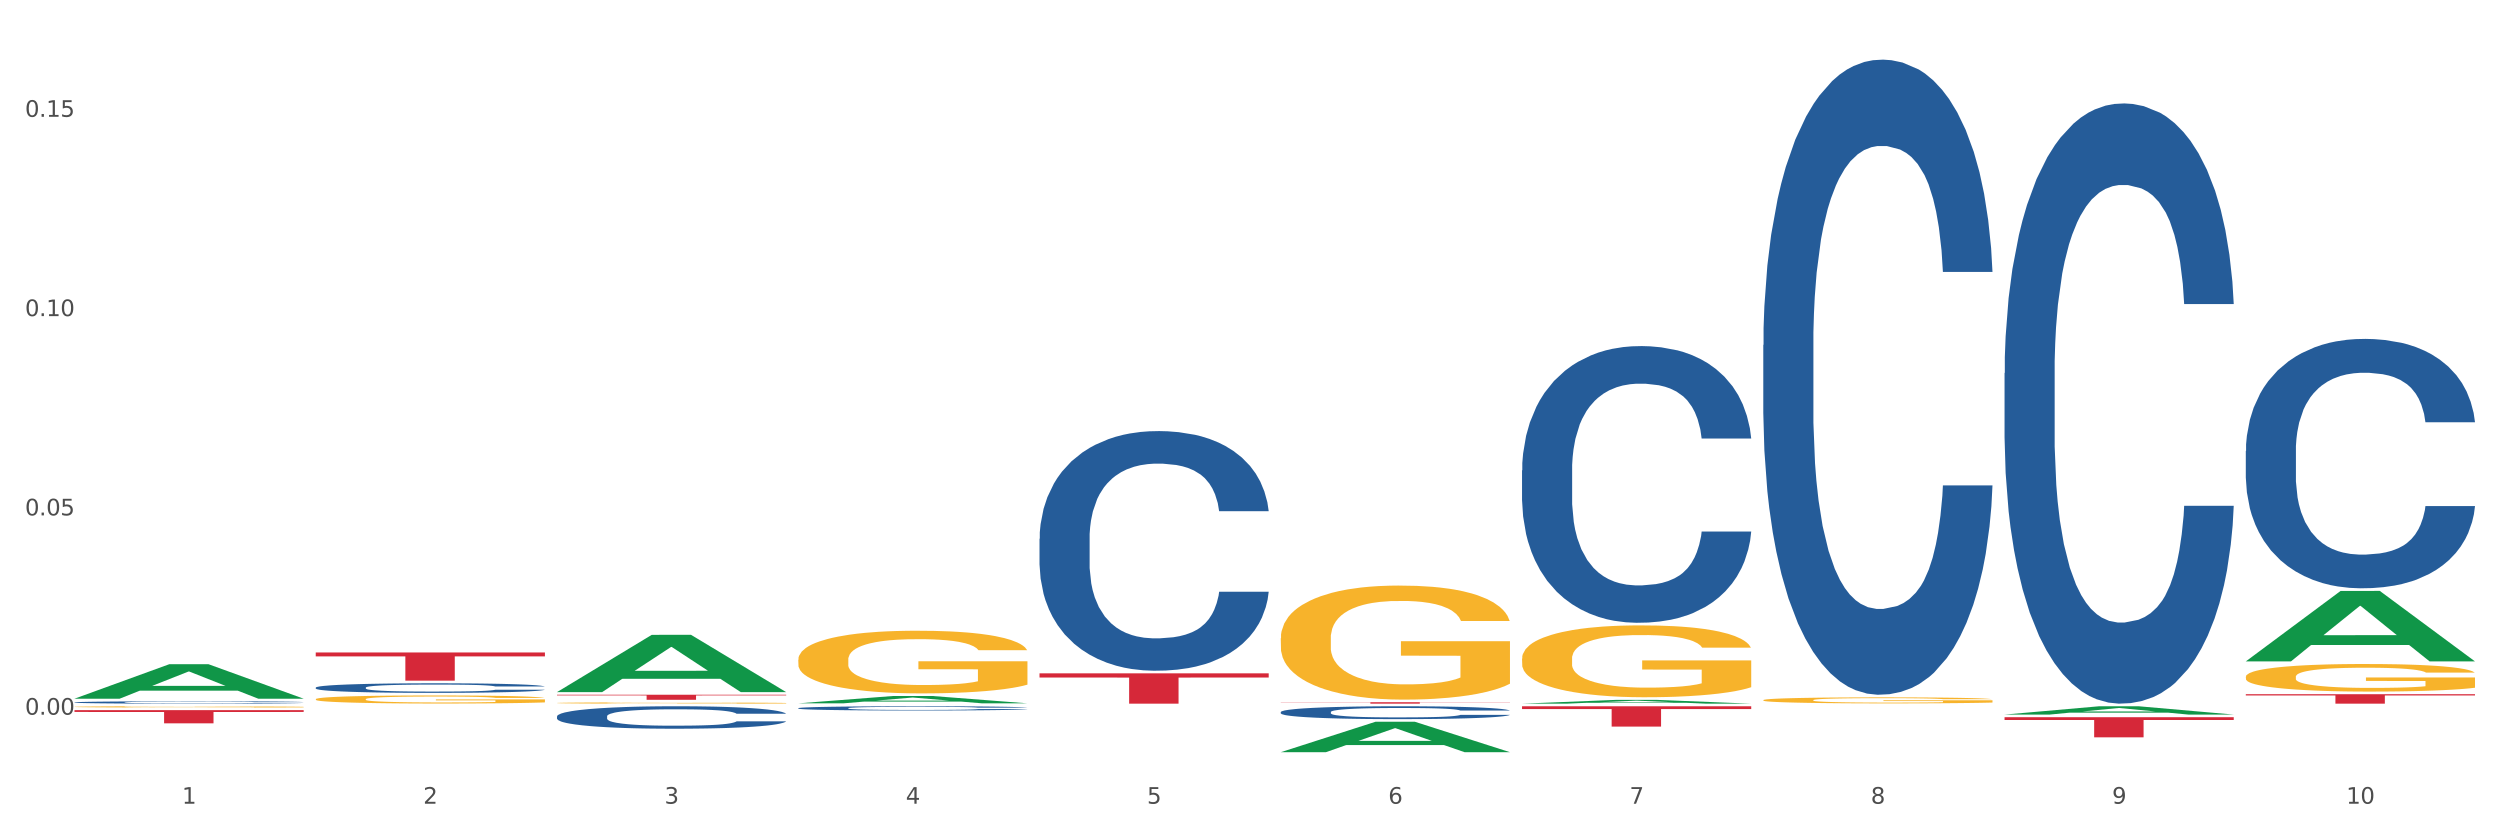 <?xml version="1.0" encoding="utf-8" standalone="no"?>
<!DOCTYPE svg PUBLIC "-//W3C//DTD SVG 1.1//EN"
  "http://www.w3.org/Graphics/SVG/1.1/DTD/svg11.dtd">
<svg xmlns:xlink="http://www.w3.org/1999/xlink" width="1080pt" height="360pt" viewBox="0 0 1080 360" xmlns="http://www.w3.org/2000/svg" version="1.1">
 <rect x="0" y="0" width="1080" height="360" fill="#333333" stroke="none"/>
 <defs>
  <style type="text/css">*{stroke-linejoin: round; stroke-linecap: butt}</style>
 </defs>
 <g id="figure_1">
  <g id="patch_1">
   <path d="M 0 360 
L 1080 360 
L 1080 0 
L 0 0 
z
" style="fill: #ffffff; stroke: #ffffff; stroke-linejoin: miter"/>
  </g>
  <g id="axes_1">
   <g id="matplotlib.axis_1">
    <g id="xtick_1">
     <g id="text_1">
      <!-- 1 -->
      <g style="fill: #4d4d4d" transform="translate(78.627 347.204) scale(0.096 -0.096)">
       <defs>
        <path id="DejaVuSans-31" d="M 794 531 
L 1825 531 
L 1825 4091 
L 703 3866 
L 703 4441 
L 1819 4666 
L 2450 4666 
L 2450 531 
L 3481 531 
L 3481 0 
L 794 0 
L 794 531 
z
" transform="scale(0.016)"/>
       </defs>
       <use xlink:href="#DejaVuSans-31"/>
      </g>
     </g>
    </g>
    <g id="xtick_2">
     <g id="text_2">
      <!-- 2 -->
      <g style="fill: #4d4d4d" transform="translate(182.851 347.204) scale(0.096 -0.096)">
       <defs>
        <path id="DejaVuSans-32" d="M 1228 531 
L 3431 531 
L 3431 0 
L 469 0 
L 469 531 
Q 828 903 1448 1529 
Q 2069 2156 2228 2338 
Q 2531 2678 2651 2914 
Q 2772 3150 2772 3378 
Q 2772 3750 2511 3984 
Q 2250 4219 1831 4219 
Q 1534 4219 1204 4116 
Q 875 4013 500 3803 
L 500 4441 
Q 881 4594 1212 4672 
Q 1544 4750 1819 4750 
Q 2544 4750 2975 4387 
Q 3406 4025 3406 3419 
Q 3406 3131 3298 2873 
Q 3191 2616 2906 2266 
Q 2828 2175 2409 1742 
Q 1991 1309 1228 531 
z
" transform="scale(0.016)"/>
       </defs>
       <use xlink:href="#DejaVuSans-32"/>
      </g>
     </g>
    </g>
    <g id="xtick_3">
     <g id="text_3">
      <!-- 3 -->
      <g style="fill: #4d4d4d" transform="translate(287.074 347.204) scale(0.096 -0.096)">
       <defs>
        <path id="DejaVuSans-33" d="M 2597 2516 
Q 3050 2419 3304 2112 
Q 3559 1806 3559 1356 
Q 3559 666 3084 287 
Q 2609 -91 1734 -91 
Q 1441 -91 1130 -33 
Q 819 25 488 141 
L 488 750 
Q 750 597 1062 519 
Q 1375 441 1716 441 
Q 2309 441 2620 675 
Q 2931 909 2931 1356 
Q 2931 1769 2642 2001 
Q 2353 2234 1838 2234 
L 1294 2234 
L 1294 2753 
L 1863 2753 
Q 2328 2753 2575 2939 
Q 2822 3125 2822 3475 
Q 2822 3834 2567 4026 
Q 2313 4219 1838 4219 
Q 1578 4219 1281 4162 
Q 984 4106 628 3988 
L 628 4550 
Q 988 4650 1302 4700 
Q 1616 4750 1894 4750 
Q 2613 4750 3031 4423 
Q 3450 4097 3450 3541 
Q 3450 3153 3228 2886 
Q 3006 2619 2597 2516 
z
" transform="scale(0.016)"/>
       </defs>
       <use xlink:href="#DejaVuSans-33"/>
      </g>
     </g>
    </g>
    <g id="xtick_4">
     <g id="text_4">
      <!-- 4 -->
      <g style="fill: #4d4d4d" transform="translate(391.298 347.204) scale(0.096 -0.096)">
       <defs>
        <path id="DejaVuSans-34" d="M 2419 4116 
L 825 1625 
L 2419 1625 
L 2419 4116 
z
M 2253 4666 
L 3047 4666 
L 3047 1625 
L 3713 1625 
L 3713 1100 
L 3047 1100 
L 3047 0 
L 2419 0 
L 2419 1100 
L 313 1100 
L 313 1709 
L 2253 4666 
z
" transform="scale(0.016)"/>
       </defs>
       <use xlink:href="#DejaVuSans-34"/>
      </g>
     </g>
    </g>
    <g id="xtick_5">
     <g id="text_5">
      <!-- 5 -->
      <g style="fill: #4d4d4d" transform="translate(495.522 347.204) scale(0.096 -0.096)">
       <defs>
        <path id="DejaVuSans-35" d="M 691 4666 
L 3169 4666 
L 3169 4134 
L 1269 4134 
L 1269 2991 
Q 1406 3038 1543 3061 
Q 1681 3084 1819 3084 
Q 2600 3084 3056 2656 
Q 3513 2228 3513 1497 
Q 3513 744 3044 326 
Q 2575 -91 1722 -91 
Q 1428 -91 1123 -41 
Q 819 9 494 109 
L 494 744 
Q 775 591 1075 516 
Q 1375 441 1709 441 
Q 2250 441 2565 725 
Q 2881 1009 2881 1497 
Q 2881 1984 2565 2268 
Q 2250 2553 1709 2553 
Q 1456 2553 1204 2497 
Q 953 2441 691 2322 
L 691 4666 
z
" transform="scale(0.016)"/>
       </defs>
       <use xlink:href="#DejaVuSans-35"/>
      </g>
     </g>
    </g>
    <g id="xtick_6">
     <g id="text_6">
      <!-- 6 -->
      <g style="fill: #4d4d4d" transform="translate(599.745 347.204) scale(0.096 -0.096)">
       <defs>
        <path id="DejaVuSans-36" d="M 2113 2584 
Q 1688 2584 1439 2293 
Q 1191 2003 1191 1497 
Q 1191 994 1439 701 
Q 1688 409 2113 409 
Q 2538 409 2786 701 
Q 3034 994 3034 1497 
Q 3034 2003 2786 2293 
Q 2538 2584 2113 2584 
z
M 3366 4563 
L 3366 3988 
Q 3128 4100 2886 4159 
Q 2644 4219 2406 4219 
Q 1781 4219 1451 3797 
Q 1122 3375 1075 2522 
Q 1259 2794 1537 2939 
Q 1816 3084 2150 3084 
Q 2853 3084 3261 2657 
Q 3669 2231 3669 1497 
Q 3669 778 3244 343 
Q 2819 -91 2113 -91 
Q 1303 -91 875 529 
Q 447 1150 447 2328 
Q 447 3434 972 4092 
Q 1497 4750 2381 4750 
Q 2619 4750 2861 4703 
Q 3103 4656 3366 4563 
z
" transform="scale(0.016)"/>
       </defs>
       <use xlink:href="#DejaVuSans-36"/>
      </g>
     </g>
    </g>
    <g id="xtick_7">
     <g id="text_7">
      <!-- 7 -->
      <g style="fill: #4d4d4d" transform="translate(703.969 347.204) scale(0.096 -0.096)">
       <defs>
        <path id="DejaVuSans-37" d="M 525 4666 
L 3525 4666 
L 3525 4397 
L 1831 0 
L 1172 0 
L 2766 4134 
L 525 4134 
L 525 4666 
z
" transform="scale(0.016)"/>
       </defs>
       <use xlink:href="#DejaVuSans-37"/>
      </g>
     </g>
    </g>
    <g id="xtick_8">
     <g id="text_8">
      <!-- 8 -->
      <g style="fill: #4d4d4d" transform="translate(808.193 347.204) scale(0.096 -0.096)">
       <defs>
        <path id="DejaVuSans-38" d="M 2034 2216 
Q 1584 2216 1326 1975 
Q 1069 1734 1069 1313 
Q 1069 891 1326 650 
Q 1584 409 2034 409 
Q 2484 409 2743 651 
Q 3003 894 3003 1313 
Q 3003 1734 2745 1975 
Q 2488 2216 2034 2216 
z
M 1403 2484 
Q 997 2584 770 2862 
Q 544 3141 544 3541 
Q 544 4100 942 4425 
Q 1341 4750 2034 4750 
Q 2731 4750 3128 4425 
Q 3525 4100 3525 3541 
Q 3525 3141 3298 2862 
Q 3072 2584 2669 2484 
Q 3125 2378 3379 2068 
Q 3634 1759 3634 1313 
Q 3634 634 3220 271 
Q 2806 -91 2034 -91 
Q 1263 -91 848 271 
Q 434 634 434 1313 
Q 434 1759 690 2068 
Q 947 2378 1403 2484 
z
M 1172 3481 
Q 1172 3119 1398 2916 
Q 1625 2713 2034 2713 
Q 2441 2713 2670 2916 
Q 2900 3119 2900 3481 
Q 2900 3844 2670 4047 
Q 2441 4250 2034 4250 
Q 1625 4250 1398 4047 
Q 1172 3844 1172 3481 
z
" transform="scale(0.016)"/>
       </defs>
       <use xlink:href="#DejaVuSans-38"/>
      </g>
     </g>
    </g>
    <g id="xtick_9">
     <g id="text_9">
      <!-- 9 -->
      <g style="fill: #4d4d4d" transform="translate(912.416 347.204) scale(0.096 -0.096)">
       <defs>
        <path id="DejaVuSans-39" d="M 703 97 
L 703 672 
Q 941 559 1184 500 
Q 1428 441 1663 441 
Q 2288 441 2617 861 
Q 2947 1281 2994 2138 
Q 2813 1869 2534 1725 
Q 2256 1581 1919 1581 
Q 1219 1581 811 2004 
Q 403 2428 403 3163 
Q 403 3881 828 4315 
Q 1253 4750 1959 4750 
Q 2769 4750 3195 4129 
Q 3622 3509 3622 2328 
Q 3622 1225 3098 567 
Q 2575 -91 1691 -91 
Q 1453 -91 1209 -44 
Q 966 3 703 97 
z
M 1959 2075 
Q 2384 2075 2632 2365 
Q 2881 2656 2881 3163 
Q 2881 3666 2632 3958 
Q 2384 4250 1959 4250 
Q 1534 4250 1286 3958 
Q 1038 3666 1038 3163 
Q 1038 2656 1286 2365 
Q 1534 2075 1959 2075 
z
" transform="scale(0.016)"/>
       </defs>
       <use xlink:href="#DejaVuSans-39"/>
      </g>
     </g>
    </g>
    <g id="xtick_10">
     <g id="text_10">
      <!-- 10 -->
      <g style="fill: #4d4d4d" transform="translate(1013.586 347.204) scale(0.096 -0.096)">
       <defs>
        <path id="DejaVuSans-30" d="M 2034 4250 
Q 1547 4250 1301 3770 
Q 1056 3291 1056 2328 
Q 1056 1369 1301 889 
Q 1547 409 2034 409 
Q 2525 409 2770 889 
Q 3016 1369 3016 2328 
Q 3016 3291 2770 3770 
Q 2525 4250 2034 4250 
z
M 2034 4750 
Q 2819 4750 3233 4129 
Q 3647 3509 3647 2328 
Q 3647 1150 3233 529 
Q 2819 -91 2034 -91 
Q 1250 -91 836 529 
Q 422 1150 422 2328 
Q 422 3509 836 4129 
Q 1250 4750 2034 4750 
z
" transform="scale(0.016)"/>
       </defs>
       <use xlink:href="#DejaVuSans-31"/>
       <use xlink:href="#DejaVuSans-30" transform="translate(63.623 0)"/>
      </g>
     </g>
    </g>
    <g id="xtick_11"/>
    <g id="xtick_12"/>
    <g id="xtick_13"/>
    <g id="xtick_14"/>
    <g id="xtick_15"/>
    <g id="xtick_16"/>
    <g id="xtick_17"/>
    <g id="xtick_18"/>
    <g id="xtick_19"/>
   </g>
   <g id="matplotlib.axis_2">
    <g id="ytick_1">
     <g id="text_11">
      <!-- 0.00 -->
      <g style="fill: #4d4d4d" transform="translate(10.8 308.746) scale(0.096 -0.096)">
       <defs>
        <path id="DejaVuSans-2e" d="M 684 794 
L 1344 794 
L 1344 0 
L 684 0 
L 684 794 
z
" transform="scale(0.016)"/>
       </defs>
       <use xlink:href="#DejaVuSans-30"/>
       <use xlink:href="#DejaVuSans-2e" transform="translate(63.623 0)"/>
       <use xlink:href="#DejaVuSans-30" transform="translate(95.41 0)"/>
       <use xlink:href="#DejaVuSans-30" transform="translate(159.033 0)"/>
      </g>
     </g>
    </g>
    <g id="ytick_2">
     <g id="text_12">
      <!-- 0.05 -->
      <g style="fill: #4d4d4d" transform="translate(10.8 222.652) scale(0.096 -0.096)">
       <use xlink:href="#DejaVuSans-30"/>
       <use xlink:href="#DejaVuSans-2e" transform="translate(63.623 0)"/>
       <use xlink:href="#DejaVuSans-30" transform="translate(95.41 0)"/>
       <use xlink:href="#DejaVuSans-35" transform="translate(159.033 0)"/>
      </g>
     </g>
    </g>
    <g id="ytick_3">
     <g id="text_13">
      <!-- 0.10 -->
      <g style="fill: #4d4d4d" transform="translate(10.8 136.559) scale(0.096 -0.096)">
       <use xlink:href="#DejaVuSans-30"/>
       <use xlink:href="#DejaVuSans-2e" transform="translate(63.623 0)"/>
       <use xlink:href="#DejaVuSans-31" transform="translate(95.41 0)"/>
       <use xlink:href="#DejaVuSans-30" transform="translate(159.033 0)"/>
      </g>
     </g>
    </g>
    <g id="ytick_4">
     <g id="text_14">
      <!-- 0.15 -->
      <g style="fill: #4d4d4d" transform="translate(10.8 50.465) scale(0.096 -0.096)">
       <use xlink:href="#DejaVuSans-30"/>
       <use xlink:href="#DejaVuSans-2e" transform="translate(63.623 0)"/>
       <use xlink:href="#DejaVuSans-31" transform="translate(95.41 0)"/>
       <use xlink:href="#DejaVuSans-35" transform="translate(159.033 0)"/>
      </g>
     </g>
    </g>
    <g id="ytick_5"/>
    <g id="ytick_6"/>
    <g id="ytick_7"/>
   </g>
   <g id="PolyCollection_1">
    <path d="M 32.175 301.815 
L 32.277 301.801 
L 73.107 286.947 
L 90.051 286.933 
L 131.187 301.843 
L 111.589 301.843 
L 102.709 298.371 
L 60.552 298.371 
L 60.246 298.427 
L 51.671 301.843 
L 32.175 301.843 
L 32.175 301.815 
L 65.86 296.299 
L 97.401 296.285 
L 81.783 290.111 
L 81.579 290.083 
L 81.375 290.125 
L 65.758 296.285 
L 65.86 296.299 
L 32.175 301.815 
z
" clip-path="url(#pf9bd0b3ba0)" style="fill: #109648"/>
    <path d="M 865.964 309.817 
L 964.976 309.817 
L 964.976 311.026 
L 926.028 311.034 
L 926.028 318.515 
L 904.677 318.515 
L 904.677 311.034 
L 865.964 311.026 
L 865.964 309.825 
L 865.964 309.817 
z
" clip-path="url(#pf9bd0b3ba0)" style="fill: #d62839"/>
    <path d="M 32.175 306.774 
L 131.187 306.774 
L 131.187 307.568 
L 92.239 307.574 
L 92.239 312.49 
L 70.888 312.49 
L 70.888 307.574 
L 32.175 307.568 
L 32.175 306.779 
L 32.175 306.774 
z
" clip-path="url(#pf9bd0b3ba0)" style="fill: #d62839"/>
    <path d="M 657.517 305.099 
L 756.529 305.099 
L 756.529 306.322 
L 717.581 306.33 
L 717.581 313.899 
L 696.23 313.899 
L 696.23 306.33 
L 657.517 306.322 
L 657.517 305.107 
L 657.517 305.099 
z
" clip-path="url(#pf9bd0b3ba0)" style="fill: #d62839"/>
    <path d="M 553.293 303.357 
L 652.306 303.357 
L 652.306 303.444 
L 613.358 303.445 
L 613.358 303.981 
L 592.006 303.981 
L 592.006 303.445 
L 553.293 303.444 
L 553.293 303.358 
L 553.293 303.357 
z
" clip-path="url(#pf9bd0b3ba0)" style="fill: #d62839"/>
    <path d="M 449.069 290.878 
L 548.082 290.878 
L 548.082 292.699 
L 509.134 292.711 
L 509.134 303.981 
L 487.783 303.981 
L 487.783 292.711 
L 449.069 292.699 
L 449.069 290.891 
L 449.069 290.878 
z
" clip-path="url(#pf9bd0b3ba0)" style="fill: #d62839"/>
    <path d="M 240.622 300.12 
L 339.635 300.12 
L 339.635 300.425 
L 300.687 300.427 
L 300.687 302.314 
L 279.336 302.314 
L 279.336 300.427 
L 240.622 300.425 
L 240.622 300.122 
L 240.622 300.12 
z
" clip-path="url(#pf9bd0b3ba0)" style="fill: #d62839"/>
    <path d="M 32.175 305.356 
L 32.292 305.356 
L 32.292 305.338 
L 32.526 305.322 
L 33.695 305.284 
L 35.448 305.252 
L 36.734 305.235 
L 38.02 305.221 
L 39.54 305.208 
L 41.41 305.193 
L 44.8 305.172 
L 46.904 305.162 
L 49.476 305.151 
L 54.152 305.134 
L 57.542 305.125 
L 61.049 305.117 
L 66.777 305.108 
L 70.517 305.104 
L 74.492 305.101 
L 79.285 305.099 
L 82.909 305.099 
L 90.858 305.1 
L 97.638 305.105 
L 100.911 305.108 
L 105.119 305.114 
L 107.34 305.118 
L 110.964 305.127 
L 114.705 305.137 
L 117.277 305.146 
L 121.134 305.164 
L 124.057 305.181 
L 126.745 305.203 
L 128.148 305.217 
L 129.2 305.231 
L 130.135 305.247 
L 131.071 305.272 
L 110.029 305.272 
L 109.211 305.254 
L 107.925 305.237 
L 106.054 305.221 
L 104.418 305.211 
L 101.612 305.198 
L 99.041 305.19 
L 96.352 305.184 
L 93.079 305.179 
L 90.507 305.176 
L 86.883 305.174 
L 79.752 305.175 
L 74.96 305.179 
L 71.686 305.184 
L 69.582 305.188 
L 67.712 305.193 
L 65.608 305.2 
L 63.153 305.211 
L 61.399 305.221 
L 59.646 305.233 
L 58.243 305.245 
L 56.957 305.26 
L 55.905 305.275 
L 55.087 305.291 
L 54.386 305.31 
L 53.801 305.342 
L 53.801 305.412 
L 54.035 305.428 
L 54.619 305.449 
L 55.321 305.464 
L 56.49 305.483 
L 57.542 305.496 
L 59.529 305.514 
L 61.75 305.53 
L 63.504 305.539 
L 65.257 305.547 
L 68.296 305.559 
L 71.686 305.568 
L 74.609 305.573 
L 78.583 305.579 
L 81.272 305.581 
L 83.61 305.582 
L 89.338 305.582 
L 93.429 305.58 
L 97.988 305.577 
L 101.495 305.572 
L 104.418 305.566 
L 107.691 305.557 
L 109.795 305.548 
L 109.795 305.442 
L 84.078 305.441 
L 84.078 305.371 
L 131.187 305.371 
L 131.187 305.579 
L 129.2 305.589 
L 126.979 305.599 
L 124.641 305.608 
L 121.134 305.618 
L 116.926 305.628 
L 113.185 305.636 
L 109.211 305.642 
L 104.535 305.647 
L 98.456 305.652 
L 94.715 305.654 
L 90.039 305.656 
L 84.545 305.656 
L 79.752 305.655 
L 75.076 305.653 
L 70.167 305.648 
L 65.374 305.642 
L 61.75 305.635 
L 58.126 305.627 
L 54.269 305.616 
L 51.229 305.606 
L 48.891 305.597 
L 46.32 305.585 
L 43.514 305.57 
L 41.41 305.556 
L 39.54 305.542 
L 37.552 305.524 
L 36.15 305.508 
L 34.747 305.488 
L 33.928 305.473 
L 32.993 305.45 
L 32.292 305.418 
L 32.175 305.356 
z
" clip-path="url(#pf9bd0b3ba0)" style="fill: #f7b32b"/>
    <path d="M 970.188 299.883 
L 1069.2 299.883 
L 1069.2 300.452 
L 1030.252 300.456 
L 1030.252 303.981 
L 1008.901 303.981 
L 1008.901 300.456 
L 970.188 300.452 
L 970.188 299.886 
L 970.188 299.883 
z
" clip-path="url(#pf9bd0b3ba0)" style="fill: #d62839"/>
    <path d="M 136.399 281.863 
L 235.411 281.863 
L 235.411 283.558 
L 196.463 283.57 
L 196.463 294.059 
L 175.112 294.059 
L 175.112 283.57 
L 136.399 283.558 
L 136.399 281.875 
L 136.399 281.863 
z
" clip-path="url(#pf9bd0b3ba0)" style="fill: #d62839"/>
    <path d="M 136.399 297.039 
L 136.516 297.035 
L 136.516 296.929 
L 136.867 296.785 
L 138.154 296.52 
L 139.793 296.32 
L 142.602 296.085 
L 144.123 295.987 
L 146.113 295.877 
L 150.209 295.699 
L 154.89 295.548 
L 158.167 295.464 
L 160.625 295.411 
L 166.126 295.317 
L 169.286 295.275 
L 172.563 295.241 
L 175.372 295.218 
L 180.053 295.192 
L 183.798 295.18 
L 188.129 295.177 
L 191.757 295.18 
L 196.555 295.196 
L 203.577 295.241 
L 206.269 295.267 
L 209.897 295.313 
L 213.642 295.373 
L 216.685 295.434 
L 220.196 295.521 
L 223.824 295.635 
L 227.336 295.778 
L 229.793 295.911 
L 231.783 296.051 
L 233.538 296.221 
L 234.826 296.407 
L 235.411 296.562 
L 213.993 296.562 
L 213.408 296.422 
L 212.238 296.27 
L 211.068 296.168 
L 209.78 296.085 
L 207.791 295.99 
L 206.035 295.93 
L 203.109 295.858 
L 200.417 295.812 
L 198.194 295.786 
L 195.502 295.763 
L 189.767 295.741 
L 185.671 295.741 
L 183.096 295.748 
L 179.936 295.767 
L 177.244 295.794 
L 174.084 295.839 
L 171.626 295.888 
L 169.169 295.953 
L 167.764 295.998 
L 165.658 296.081 
L 164.253 296.149 
L 162.381 296.267 
L 161.327 296.35 
L 159.455 296.566 
L 158.635 296.725 
L 158.284 296.834 
L 158.05 296.956 
L 158.05 297.546 
L 158.752 297.811 
L 159.338 297.925 
L 160.274 298.053 
L 162.029 298.22 
L 164.604 298.383 
L 167.296 298.5 
L 169.52 298.572 
L 171.626 298.625 
L 173.733 298.666 
L 176.308 298.704 
L 178.415 298.727 
L 181.575 298.75 
L 185.32 298.761 
L 188.246 298.761 
L 194.214 298.742 
L 196.906 298.723 
L 199.481 298.697 
L 202.29 298.655 
L 204.514 298.61 
L 205.801 298.576 
L 207.908 298.504 
L 209.546 298.428 
L 210.951 298.341 
L 211.887 298.265 
L 212.94 298.152 
L 213.759 298.023 
L 213.993 297.955 
L 235.411 297.955 
L 234.943 298.091 
L 234.124 298.224 
L 232.485 298.401 
L 231.198 298.504 
L 229.208 298.629 
L 227.102 298.735 
L 224.176 298.852 
L 221.484 298.939 
L 218.675 299.015 
L 215.632 299.083 
L 210.131 299.177 
L 208.142 299.204 
L 203.928 299.249 
L 200.651 299.276 
L 195.853 299.302 
L 190.937 299.317 
L 185.788 299.321 
L 181.223 299.314 
L 176.191 299.291 
L 173.031 299.268 
L 169.52 299.234 
L 165.424 299.181 
L 161.561 299.117 
L 157.933 299.041 
L 154.539 298.954 
L 151.379 298.856 
L 147.283 298.693 
L 144.24 298.534 
L 142.016 298.386 
L 140.495 298.261 
L 138.973 298.102 
L 138.154 297.993 
L 136.867 297.728 
L 136.399 297.482 
L 136.399 297.039 
z
" clip-path="url(#pf9bd0b3ba0)" style="fill: #255c99"/>
    <path d="M 240.622 309.462 
L 240.739 309.453 
L 240.739 309.205 
L 241.09 308.868 
L 242.378 308.247 
L 244.016 307.777 
L 246.825 307.227 
L 248.347 306.996 
L 250.336 306.739 
L 254.432 306.322 
L 259.114 305.968 
L 262.391 305.773 
L 264.849 305.648 
L 270.349 305.427 
L 273.509 305.329 
L 276.786 305.249 
L 279.595 305.196 
L 284.277 305.134 
L 288.022 305.107 
L 292.352 305.099 
L 295.98 305.107 
L 300.779 305.143 
L 307.801 305.249 
L 310.493 305.311 
L 314.121 305.418 
L 317.866 305.56 
L 320.909 305.702 
L 324.42 305.906 
L 328.048 306.172 
L 331.559 306.509 
L 334.017 306.819 
L 336.007 307.147 
L 337.762 307.546 
L 339.049 307.981 
L 339.635 308.345 
L 318.217 308.345 
L 317.632 308.016 
L 316.462 307.662 
L 315.291 307.422 
L 314.004 307.227 
L 312.014 307.005 
L 310.259 306.863 
L 307.333 306.695 
L 304.641 306.589 
L 302.417 306.526 
L 299.725 306.473 
L 293.991 306.42 
L 289.894 306.42 
L 287.32 306.438 
L 284.16 306.482 
L 281.468 306.544 
L 278.308 306.651 
L 275.85 306.766 
L 273.392 306.917 
L 271.988 307.023 
L 269.881 307.218 
L 268.477 307.378 
L 266.604 307.653 
L 265.551 307.848 
L 263.678 308.353 
L 262.859 308.726 
L 262.508 308.983 
L 262.274 309.267 
L 262.274 310.65 
L 262.976 311.271 
L 263.561 311.537 
L 264.498 311.839 
L 266.253 312.229 
L 268.828 312.61 
L 271.52 312.885 
L 273.743 313.054 
L 275.85 313.178 
L 277.957 313.275 
L 280.532 313.364 
L 282.638 313.417 
L 285.798 313.471 
L 289.543 313.497 
L 292.469 313.497 
L 298.438 313.453 
L 301.13 313.408 
L 303.705 313.346 
L 306.513 313.249 
L 308.737 313.142 
L 310.025 313.063 
L 312.131 312.894 
L 313.77 312.717 
L 315.174 312.513 
L 316.11 312.335 
L 317.164 312.069 
L 317.983 311.768 
L 318.217 311.608 
L 339.635 311.608 
L 339.167 311.927 
L 338.347 312.238 
L 336.709 312.655 
L 335.421 312.894 
L 333.432 313.187 
L 331.325 313.435 
L 328.399 313.71 
L 325.707 313.914 
L 322.899 314.091 
L 319.856 314.251 
L 314.355 314.473 
L 312.365 314.535 
L 308.152 314.641 
L 304.875 314.703 
L 300.077 314.765 
L 295.161 314.801 
L 290.011 314.81 
L 285.447 314.792 
L 280.414 314.739 
L 277.254 314.686 
L 273.743 314.606 
L 269.647 314.482 
L 265.785 314.331 
L 262.157 314.153 
L 258.763 313.949 
L 255.603 313.719 
L 251.507 313.338 
L 248.464 312.965 
L 246.24 312.619 
L 244.718 312.327 
L 243.197 311.954 
L 242.378 311.697 
L 241.09 311.076 
L 240.622 310.5 
L 240.622 309.462 
z
" clip-path="url(#pf9bd0b3ba0)" style="fill: #255c99"/>
    <path d="M 344.846 305.924 
L 344.963 305.923 
L 344.963 305.876 
L 345.314 305.812 
L 346.601 305.694 
L 348.24 305.605 
L 351.049 305.501 
L 352.57 305.458 
L 354.56 305.409 
L 358.656 305.33 
L 363.338 305.263 
L 366.615 305.226 
L 369.072 305.203 
L 374.573 305.161 
L 377.733 305.142 
L 381.01 305.127 
L 383.819 305.117 
L 388.5 305.105 
L 392.245 305.1 
L 396.576 305.099 
L 400.204 305.1 
L 405.002 305.107 
L 412.025 305.127 
L 414.716 305.139 
L 418.344 305.159 
L 422.09 305.186 
L 425.133 305.213 
L 428.644 305.251 
L 432.272 305.302 
L 435.783 305.365 
L 438.241 305.424 
L 440.23 305.486 
L 441.986 305.562 
L 443.273 305.644 
L 443.858 305.713 
L 422.441 305.713 
L 421.856 305.651 
L 420.685 305.584 
L 419.515 305.538 
L 418.227 305.501 
L 416.238 305.459 
L 414.482 305.433 
L 411.556 305.401 
L 408.865 305.381 
L 406.641 305.369 
L 403.949 305.359 
L 398.214 305.349 
L 394.118 305.349 
L 391.543 305.352 
L 388.383 305.36 
L 385.691 305.372 
L 382.531 305.392 
L 380.074 305.414 
L 377.616 305.443 
L 376.211 305.463 
L 374.105 305.5 
L 372.7 305.53 
L 370.828 305.582 
L 369.775 305.619 
L 367.902 305.715 
L 367.083 305.785 
L 366.732 305.834 
L 366.498 305.887 
L 366.498 306.149 
L 367.2 306.267 
L 367.785 306.317 
L 368.721 306.374 
L 370.477 306.448 
L 373.052 306.52 
L 375.743 306.572 
L 377.967 306.604 
L 380.074 306.627 
L 382.18 306.646 
L 384.755 306.663 
L 386.862 306.673 
L 390.022 306.683 
L 393.767 306.688 
L 396.693 306.688 
L 402.662 306.68 
L 405.353 306.671 
L 407.928 306.659 
L 410.737 306.641 
L 412.961 306.621 
L 414.248 306.606 
L 416.355 306.574 
L 417.993 306.54 
L 419.398 306.502 
L 420.334 306.468 
L 421.387 306.418 
L 422.207 306.361 
L 422.441 306.33 
L 443.858 306.33 
L 443.39 306.391 
L 442.571 306.45 
L 440.932 306.528 
L 439.645 306.574 
L 437.655 306.629 
L 435.549 306.676 
L 432.623 306.728 
L 429.931 306.767 
L 427.122 306.8 
L 424.079 306.831 
L 418.579 306.873 
L 416.589 306.884 
L 412.376 306.904 
L 409.099 306.916 
L 404.3 306.928 
L 399.385 306.935 
L 394.235 306.936 
L 389.671 306.933 
L 384.638 306.923 
L 381.478 306.913 
L 377.967 306.898 
L 373.871 306.874 
L 370.009 306.846 
L 366.38 306.812 
L 362.986 306.773 
L 359.826 306.73 
L 355.73 306.658 
L 352.687 306.587 
L 350.464 306.522 
L 348.942 306.466 
L 347.421 306.396 
L 346.601 306.347 
L 345.314 306.23 
L 344.846 306.121 
L 344.846 305.924 
z
" clip-path="url(#pf9bd0b3ba0)" style="fill: #255c99"/>
    <path d="M 970.188 194.813 
L 970.305 194.714 
L 970.305 191.959 
L 970.656 188.22 
L 971.943 181.332 
L 973.582 176.117 
L 976.39 170.016 
L 977.912 167.458 
L 979.902 164.604 
L 983.998 159.979 
L 988.679 156.043 
L 991.956 153.879 
L 994.414 152.501 
L 999.915 150.041 
L 1003.075 148.959 
L 1006.352 148.073 
L 1009.161 147.483 
L 1013.842 146.794 
L 1017.587 146.499 
L 1021.917 146.4 
L 1025.546 146.499 
L 1030.344 146.892 
L 1037.366 148.073 
L 1040.058 148.762 
L 1043.686 149.943 
L 1047.431 151.517 
L 1050.474 153.091 
L 1053.985 155.355 
L 1057.613 158.307 
L 1061.125 162.046 
L 1063.582 165.49 
L 1065.572 169.131 
L 1067.327 173.559 
L 1068.615 178.38 
L 1069.2 182.414 
L 1047.782 182.414 
L 1047.197 178.774 
L 1046.027 174.838 
L 1044.857 172.181 
L 1043.569 170.016 
L 1041.58 167.556 
L 1039.824 165.982 
L 1036.898 164.112 
L 1034.206 162.931 
L 1031.983 162.243 
L 1029.291 161.652 
L 1023.556 161.062 
L 1019.46 161.062 
L 1016.885 161.259 
L 1013.725 161.751 
L 1011.033 162.439 
L 1007.873 163.62 
L 1005.415 164.899 
L 1002.958 166.572 
L 1001.553 167.753 
L 999.447 169.918 
L 998.042 171.689 
L 996.17 174.739 
L 995.116 176.904 
L 993.244 182.513 
L 992.424 186.646 
L 992.073 189.499 
L 991.839 192.648 
L 991.839 207.998 
L 992.541 214.886 
L 993.127 217.838 
L 994.063 221.184 
L 995.818 225.513 
L 998.393 229.745 
L 1001.085 232.795 
L 1003.309 234.665 
L 1005.415 236.042 
L 1007.522 237.125 
L 1010.097 238.109 
L 1012.203 238.699 
L 1015.363 239.289 
L 1019.109 239.584 
L 1022.035 239.584 
L 1028.003 239.092 
L 1030.695 238.601 
L 1033.27 237.912 
L 1036.079 236.829 
L 1038.303 235.649 
L 1039.59 234.763 
L 1041.697 232.893 
L 1043.335 230.925 
L 1044.739 228.662 
L 1045.676 226.694 
L 1046.729 223.742 
L 1047.548 220.397 
L 1047.782 218.625 
L 1069.2 218.625 
L 1068.732 222.168 
L 1067.913 225.612 
L 1066.274 230.237 
L 1064.987 232.893 
L 1062.997 236.141 
L 1060.89 238.896 
L 1057.965 241.946 
L 1055.273 244.209 
L 1052.464 246.177 
L 1049.421 247.948 
L 1043.92 250.408 
L 1041.931 251.097 
L 1037.717 252.278 
L 1034.44 252.967 
L 1029.642 253.656 
L 1024.726 254.049 
L 1019.577 254.148 
L 1015.012 253.951 
L 1009.98 253.36 
L 1006.82 252.77 
L 1003.309 251.884 
L 999.212 250.507 
L 995.35 248.834 
L 991.722 246.866 
L 988.328 244.603 
L 985.168 242.044 
L 981.072 237.813 
L 978.029 233.681 
L 975.805 229.843 
L 974.284 226.596 
L 972.762 222.463 
L 971.943 219.609 
L 970.656 212.721 
L 970.188 206.325 
L 970.188 194.813 
z
" clip-path="url(#pf9bd0b3ba0)" style="fill: #255c99"/>
    <path d="M 865.964 161.186 
L 866.081 160.949 
L 866.081 154.319 
L 866.432 145.32 
L 867.719 128.743 
L 869.358 116.193 
L 872.167 101.51 
L 873.688 95.353 
L 875.678 88.486 
L 879.774 77.356 
L 884.456 67.884 
L 887.733 62.674 
L 890.19 59.359 
L 895.691 53.438 
L 898.851 50.834 
L 902.128 48.702 
L 904.937 47.281 
L 909.618 45.624 
L 913.364 44.913 
L 917.694 44.677 
L 921.322 44.913 
L 926.12 45.861 
L 933.143 48.702 
L 935.834 50.36 
L 939.463 53.202 
L 943.208 56.991 
L 946.251 60.779 
L 949.762 66.226 
L 953.39 73.33 
L 956.901 82.329 
L 959.359 90.617 
L 961.348 99.379 
L 963.104 110.036 
L 964.391 121.639 
L 964.976 131.348 
L 943.559 131.348 
L 942.974 122.586 
L 941.803 113.114 
L 940.633 106.72 
L 939.346 101.51 
L 937.356 95.59 
L 935.6 91.801 
L 932.674 87.302 
L 929.983 84.46 
L 927.759 82.803 
L 925.067 81.382 
L 919.332 79.961 
L 915.236 79.961 
L 912.661 80.435 
L 909.501 81.619 
L 906.81 83.276 
L 903.65 86.118 
L 901.192 89.196 
L 898.734 93.222 
L 897.33 96.064 
L 895.223 101.274 
L 893.819 105.536 
L 891.946 112.877 
L 890.893 118.087 
L 889.02 131.585 
L 888.201 141.531 
L 887.85 148.398 
L 887.616 155.976 
L 887.616 192.918 
L 888.318 209.495 
L 888.903 216.599 
L 889.839 224.651 
L 891.595 235.07 
L 894.17 245.253 
L 896.861 252.594 
L 899.085 257.093 
L 901.192 260.409 
L 903.298 263.013 
L 905.873 265.382 
L 907.98 266.802 
L 911.14 268.223 
L 914.885 268.934 
L 917.811 268.934 
L 923.78 267.75 
L 926.472 266.566 
L 929.046 264.908 
L 931.855 262.303 
L 934.079 259.461 
L 935.366 257.33 
L 937.473 252.831 
L 939.111 248.095 
L 940.516 242.648 
L 941.452 237.912 
L 942.505 230.808 
L 943.325 222.756 
L 943.559 218.494 
L 964.976 218.494 
L 964.508 227.019 
L 963.689 235.307 
L 962.05 246.437 
L 960.763 252.831 
L 958.773 260.645 
L 956.667 267.276 
L 953.741 274.617 
L 951.049 280.064 
L 948.24 284.8 
L 945.197 289.062 
L 939.697 294.983 
L 937.707 296.64 
L 933.494 299.482 
L 930.217 301.14 
L 925.418 302.797 
L 920.503 303.744 
L 915.353 303.981 
L 910.789 303.508 
L 905.756 302.087 
L 902.596 300.666 
L 899.085 298.535 
L 894.989 295.219 
L 891.127 291.194 
L 887.499 286.457 
L 884.105 281.011 
L 880.945 274.854 
L 876.848 264.671 
L 873.805 254.725 
L 871.582 245.49 
L 870.06 237.675 
L 868.539 227.729 
L 867.719 220.862 
L 866.432 204.285 
L 865.964 188.893 
L 865.964 161.186 
z
" clip-path="url(#pf9bd0b3ba0)" style="fill: #255c99"/>
    <path d="M 761.74 149.043 
L 761.857 148.792 
L 761.857 141.776 
L 762.208 132.254 
L 763.496 114.714 
L 765.134 101.433 
L 767.943 85.898 
L 769.465 79.383 
L 771.454 72.116 
L 775.551 60.339 
L 780.232 50.316 
L 783.509 44.803 
L 785.967 41.295 
L 791.467 35.031 
L 794.627 32.274 
L 797.904 30.019 
L 800.713 28.516 
L 805.395 26.762 
L 809.14 26.01 
L 813.47 25.759 
L 817.098 26.01 
L 821.897 27.012 
L 828.919 30.019 
L 831.611 31.773 
L 835.239 34.78 
L 838.984 38.789 
L 842.027 42.799 
L 845.538 48.562 
L 849.166 56.079 
L 852.677 65.601 
L 855.135 74.371 
L 857.125 83.643 
L 858.88 94.918 
L 860.168 107.197 
L 860.753 117.47 
L 839.335 117.47 
L 838.75 108.199 
L 837.58 98.176 
L 836.409 91.41 
L 835.122 85.898 
L 833.132 79.633 
L 831.377 75.624 
L 828.451 70.863 
L 825.759 67.856 
L 823.535 66.102 
L 820.843 64.599 
L 815.109 63.095 
L 811.012 63.095 
L 808.438 63.596 
L 805.278 64.849 
L 802.586 66.603 
L 799.426 69.61 
L 796.968 72.868 
L 794.51 77.128 
L 793.106 80.135 
L 790.999 85.647 
L 789.595 90.158 
L 787.722 97.925 
L 786.669 103.438 
L 784.796 117.721 
L 783.977 128.245 
L 783.626 135.512 
L 783.392 143.53 
L 783.392 182.62 
L 784.094 200.16 
L 784.679 207.678 
L 785.616 216.197 
L 787.371 227.223 
L 789.946 237.997 
L 792.638 245.765 
L 794.862 250.526 
L 796.968 254.034 
L 799.075 256.791 
L 801.65 259.296 
L 803.756 260.8 
L 806.916 262.303 
L 810.661 263.055 
L 813.587 263.055 
L 819.556 261.802 
L 822.248 260.549 
L 824.823 258.795 
L 827.632 256.039 
L 829.855 253.032 
L 831.143 250.777 
L 833.249 246.016 
L 834.888 241.004 
L 836.292 235.241 
L 837.229 230.23 
L 838.282 222.712 
L 839.101 214.193 
L 839.335 209.682 
L 860.753 209.682 
L 860.285 218.703 
L 859.465 227.473 
L 857.827 239.25 
L 856.539 246.016 
L 854.55 254.285 
L 852.443 261.301 
L 849.517 269.069 
L 846.825 274.832 
L 844.017 279.844 
L 840.974 284.354 
L 835.473 290.618 
L 833.483 292.372 
L 829.27 295.379 
L 825.993 297.133 
L 821.195 298.887 
L 816.279 299.89 
L 811.13 300.14 
L 806.565 299.639 
L 801.533 298.136 
L 798.373 296.632 
L 794.862 294.377 
L 790.765 290.869 
L 786.903 286.609 
L 783.275 281.598 
L 779.881 275.834 
L 776.721 269.319 
L 772.625 258.545 
L 769.582 248.02 
L 767.358 238.248 
L 765.837 229.979 
L 764.315 219.455 
L 763.496 212.188 
L 762.208 194.648 
L 761.74 178.36 
L 761.74 149.043 
z
" clip-path="url(#pf9bd0b3ba0)" style="fill: #255c99"/>
    <path d="M 657.517 203.216 
L 657.634 203.106 
L 657.634 200.05 
L 657.985 195.901 
L 659.272 188.259 
L 660.911 182.473 
L 663.72 175.704 
L 665.241 172.866 
L 667.231 169.7 
L 671.327 164.569 
L 676.008 160.202 
L 679.285 157.8 
L 681.743 156.272 
L 687.244 153.542 
L 690.404 152.341 
L 693.681 151.359 
L 696.49 150.704 
L 701.171 149.94 
L 704.916 149.612 
L 709.247 149.503 
L 712.875 149.612 
L 717.673 150.049 
L 724.695 151.359 
L 727.387 152.123 
L 731.015 153.433 
L 734.76 155.18 
L 737.803 156.927 
L 741.314 159.438 
L 744.943 162.713 
L 748.454 166.861 
L 750.911 170.682 
L 752.901 174.722 
L 754.657 179.634 
L 755.944 184.984 
L 756.529 189.46 
L 735.112 189.46 
L 734.526 185.421 
L 733.356 181.054 
L 732.186 178.106 
L 730.898 175.704 
L 728.909 172.975 
L 727.153 171.228 
L 724.227 169.154 
L 721.535 167.844 
L 719.312 167.08 
L 716.62 166.425 
L 710.885 165.77 
L 706.789 165.77 
L 704.214 165.988 
L 701.054 166.534 
L 698.362 167.298 
L 695.202 168.608 
L 692.745 170.027 
L 690.287 171.883 
L 688.882 173.193 
L 686.776 175.595 
L 685.371 177.56 
L 683.499 180.944 
L 682.445 183.346 
L 680.573 189.569 
L 679.754 194.154 
L 679.402 197.32 
L 679.168 200.814 
L 679.168 217.845 
L 679.871 225.487 
L 680.456 228.762 
L 681.392 232.474 
L 683.148 237.277 
L 685.722 241.972 
L 688.414 245.356 
L 690.638 247.431 
L 692.745 248.959 
L 694.851 250.16 
L 697.426 251.252 
L 699.533 251.907 
L 702.693 252.562 
L 706.438 252.889 
L 709.364 252.889 
L 715.332 252.343 
L 718.024 251.797 
L 720.599 251.033 
L 723.408 249.832 
L 725.632 248.522 
L 726.919 247.54 
L 729.026 245.465 
L 730.664 243.282 
L 732.069 240.771 
L 733.005 238.588 
L 734.058 235.312 
L 734.877 231.601 
L 735.112 229.635 
L 756.529 229.635 
L 756.061 233.566 
L 755.242 237.387 
L 753.603 242.518 
L 752.316 245.465 
L 750.326 249.068 
L 748.22 252.125 
L 745.294 255.509 
L 742.602 258.02 
L 739.793 260.204 
L 736.75 262.169 
L 731.249 264.898 
L 729.26 265.662 
L 725.046 266.972 
L 721.769 267.737 
L 716.971 268.501 
L 712.055 268.937 
L 706.906 269.047 
L 702.341 268.828 
L 697.309 268.173 
L 694.149 267.518 
L 690.638 266.536 
L 686.542 265.007 
L 682.679 263.151 
L 679.051 260.968 
L 675.657 258.457 
L 672.497 255.618 
L 668.401 250.924 
L 665.358 246.339 
L 663.134 242.081 
L 661.613 238.478 
L 660.091 233.893 
L 659.272 230.727 
L 657.985 223.085 
L 657.517 215.989 
L 657.517 203.216 
z
" clip-path="url(#pf9bd0b3ba0)" style="fill: #255c99"/>
    <path d="M 32.175 303.419 
L 32.292 303.418 
L 32.292 303.392 
L 32.643 303.357 
L 33.931 303.291 
L 35.569 303.242 
L 38.378 303.184 
L 39.899 303.16 
L 41.889 303.133 
L 45.985 303.089 
L 50.667 303.052 
L 53.944 303.031 
L 56.401 303.018 
L 61.902 302.995 
L 65.062 302.985 
L 68.339 302.976 
L 71.148 302.971 
L 75.829 302.964 
L 79.575 302.961 
L 83.905 302.96 
L 87.533 302.961 
L 92.331 302.965 
L 99.354 302.976 
L 102.045 302.983 
L 105.674 302.994 
L 109.419 303.009 
L 112.462 303.024 
L 115.973 303.045 
L 119.601 303.073 
L 123.112 303.109 
L 125.57 303.141 
L 127.559 303.176 
L 129.315 303.218 
L 130.602 303.263 
L 131.187 303.302 
L 109.77 303.302 
L 109.185 303.267 
L 108.014 303.23 
L 106.844 303.205 
L 105.557 303.184 
L 103.567 303.161 
L 101.811 303.146 
L 98.886 303.128 
L 96.194 303.117 
L 93.97 303.111 
L 91.278 303.105 
L 85.543 303.099 
L 81.447 303.099 
L 78.872 303.101 
L 75.712 303.106 
L 73.021 303.112 
L 69.861 303.124 
L 67.403 303.136 
L 64.945 303.152 
L 63.541 303.163 
L 61.434 303.183 
L 60.03 303.2 
L 58.157 303.229 
L 57.104 303.249 
L 55.231 303.303 
L 54.412 303.342 
L 54.061 303.369 
L 53.827 303.399 
L 53.827 303.544 
L 54.529 303.609 
L 55.114 303.637 
L 56.05 303.669 
L 57.806 303.71 
L 60.381 303.75 
L 63.072 303.779 
L 65.296 303.797 
L 67.403 303.81 
L 69.509 303.82 
L 72.084 303.829 
L 74.191 303.835 
L 77.351 303.84 
L 81.096 303.843 
L 84.022 303.843 
L 89.991 303.839 
L 92.683 303.834 
L 95.257 303.827 
L 98.066 303.817 
L 100.29 303.806 
L 101.577 303.798 
L 103.684 303.78 
L 105.322 303.761 
L 106.727 303.74 
L 107.663 303.721 
L 108.717 303.693 
L 109.536 303.661 
L 109.77 303.645 
L 131.187 303.645 
L 130.719 303.678 
L 129.9 303.711 
L 128.262 303.755 
L 126.974 303.78 
L 124.985 303.811 
L 122.878 303.837 
L 119.952 303.866 
L 117.26 303.887 
L 114.451 303.906 
L 111.408 303.923 
L 105.908 303.946 
L 103.918 303.952 
L 99.705 303.964 
L 96.428 303.97 
L 91.629 303.977 
L 86.714 303.98 
L 81.564 303.981 
L 77 303.979 
L 71.967 303.974 
L 68.807 303.968 
L 65.296 303.96 
L 61.2 303.947 
L 57.338 303.931 
L 53.71 303.912 
L 50.316 303.891 
L 47.156 303.867 
L 43.059 303.826 
L 40.016 303.787 
L 37.793 303.751 
L 36.271 303.72 
L 34.75 303.681 
L 33.931 303.654 
L 32.643 303.589 
L 32.175 303.528 
L 32.175 303.419 
z
" clip-path="url(#pf9bd0b3ba0)" style="fill: #255c99"/>
    <path d="M 553.293 307.6 
L 553.41 307.594 
L 553.41 307.452 
L 553.761 307.259 
L 555.049 306.903 
L 556.687 306.634 
L 559.496 306.319 
L 561.017 306.186 
L 563.007 306.039 
L 567.103 305.8 
L 571.785 305.597 
L 575.062 305.485 
L 577.52 305.414 
L 583.02 305.287 
L 586.18 305.231 
L 589.457 305.185 
L 592.266 305.155 
L 596.948 305.119 
L 600.693 305.104 
L 605.023 305.099 
L 608.651 305.104 
L 613.45 305.124 
L 620.472 305.185 
L 623.164 305.221 
L 626.792 305.282 
L 630.537 305.363 
L 633.58 305.444 
L 637.091 305.561 
L 640.719 305.714 
L 644.23 305.907 
L 646.688 306.085 
L 648.677 306.273 
L 650.433 306.502 
L 651.72 306.751 
L 652.306 306.959 
L 630.888 306.959 
L 630.303 306.771 
L 629.132 306.568 
L 627.962 306.43 
L 626.675 306.319 
L 624.685 306.191 
L 622.929 306.11 
L 620.004 306.014 
L 617.312 305.953 
L 615.088 305.917 
L 612.396 305.887 
L 606.661 305.856 
L 602.565 305.856 
L 599.99 305.866 
L 596.83 305.892 
L 594.139 305.927 
L 590.979 305.988 
L 588.521 306.054 
L 586.063 306.141 
L 584.659 306.202 
L 582.552 306.313 
L 581.148 306.405 
L 579.275 306.563 
L 578.222 306.674 
L 576.349 306.964 
L 575.53 307.178 
L 575.179 307.325 
L 574.945 307.488 
L 574.945 308.281 
L 575.647 308.637 
L 576.232 308.789 
L 577.168 308.962 
L 578.924 309.186 
L 581.499 309.404 
L 584.191 309.562 
L 586.414 309.658 
L 588.521 309.729 
L 590.628 309.785 
L 593.202 309.836 
L 595.309 309.867 
L 598.469 309.897 
L 602.214 309.912 
L 605.14 309.912 
L 611.109 309.887 
L 613.801 309.862 
L 616.375 309.826 
L 619.184 309.77 
L 621.408 309.709 
L 622.695 309.663 
L 624.802 309.567 
L 626.441 309.465 
L 627.845 309.348 
L 628.781 309.247 
L 629.835 309.094 
L 630.654 308.921 
L 630.888 308.83 
L 652.306 308.83 
L 651.837 309.013 
L 651.018 309.191 
L 649.38 309.43 
L 648.092 309.567 
L 646.103 309.735 
L 643.996 309.877 
L 641.07 310.034 
L 638.378 310.151 
L 635.569 310.253 
L 632.526 310.345 
L 627.026 310.472 
L 625.036 310.507 
L 620.823 310.568 
L 617.546 310.604 
L 612.747 310.639 
L 607.832 310.66 
L 602.682 310.665 
L 598.118 310.655 
L 593.085 310.624 
L 589.925 310.594 
L 586.414 310.548 
L 582.318 310.477 
L 578.456 310.39 
L 574.828 310.289 
L 571.434 310.172 
L 568.274 310.04 
L 564.177 309.821 
L 561.135 309.607 
L 558.911 309.409 
L 557.389 309.241 
L 555.868 309.028 
L 555.049 308.881 
L 553.761 308.525 
L 553.293 308.194 
L 553.293 307.6 
z
" clip-path="url(#pf9bd0b3ba0)" style="fill: #255c99"/>
    <path d="M 449.069 232.745 
L 449.187 232.651 
L 449.187 230.003 
L 449.538 226.41 
L 450.825 219.792 
L 452.464 214.78 
L 455.272 208.918 
L 456.794 206.46 
L 458.783 203.718 
L 462.88 199.274 
L 467.561 195.491 
L 470.838 193.411 
L 473.296 192.088 
L 478.797 189.724 
L 481.957 188.684 
L 485.234 187.833 
L 488.042 187.265 
L 492.724 186.603 
L 496.469 186.32 
L 500.799 186.225 
L 504.427 186.32 
L 509.226 186.698 
L 516.248 187.833 
L 518.94 188.495 
L 522.568 189.629 
L 526.313 191.142 
L 529.356 192.655 
L 532.867 194.83 
L 536.495 197.666 
L 540.006 201.259 
L 542.464 204.569 
L 544.454 208.067 
L 546.209 212.322 
L 547.497 216.955 
L 548.082 220.832 
L 526.664 220.832 
L 526.079 217.333 
L 524.909 213.551 
L 523.738 210.998 
L 522.451 208.918 
L 520.461 206.554 
L 518.706 205.041 
L 515.78 203.245 
L 513.088 202.11 
L 510.864 201.448 
L 508.173 200.881 
L 502.438 200.314 
L 498.342 200.314 
L 495.767 200.503 
L 492.607 200.976 
L 489.915 201.637 
L 486.755 202.772 
L 484.297 204.001 
L 481.84 205.609 
L 480.435 206.743 
L 478.328 208.823 
L 476.924 210.525 
L 475.051 213.457 
L 473.998 215.537 
L 472.126 220.926 
L 471.306 224.898 
L 470.955 227.64 
L 470.721 230.665 
L 470.721 245.416 
L 471.423 252.034 
L 472.009 254.871 
L 472.945 258.086 
L 474.7 262.246 
L 477.275 266.312 
L 479.967 269.243 
L 482.191 271.039 
L 484.297 272.363 
L 486.404 273.403 
L 488.979 274.349 
L 491.085 274.916 
L 494.245 275.483 
L 497.991 275.767 
L 500.916 275.767 
L 506.885 275.294 
L 509.577 274.822 
L 512.152 274.16 
L 514.961 273.12 
L 517.184 271.985 
L 518.472 271.134 
L 520.578 269.337 
L 522.217 267.446 
L 523.621 265.272 
L 524.558 263.381 
L 525.611 260.544 
L 526.43 257.329 
L 526.664 255.627 
L 548.082 255.627 
L 547.614 259.031 
L 546.795 262.341 
L 545.156 266.785 
L 543.869 269.337 
L 541.879 272.458 
L 539.772 275.105 
L 536.846 278.036 
L 534.155 280.211 
L 531.346 282.102 
L 528.303 283.804 
L 522.802 286.168 
L 520.813 286.83 
L 516.599 287.964 
L 513.322 288.626 
L 508.524 289.288 
L 503.608 289.666 
L 498.459 289.761 
L 493.894 289.572 
L 488.862 289.005 
L 485.702 288.437 
L 482.191 287.586 
L 478.094 286.262 
L 474.232 284.655 
L 470.604 282.764 
L 467.21 280.589 
L 464.05 278.131 
L 459.954 274.065 
L 456.911 270.094 
L 454.687 266.406 
L 453.166 263.286 
L 451.644 259.315 
L 450.825 256.573 
L 449.538 249.954 
L 449.069 243.808 
L 449.069 232.745 
z
" clip-path="url(#pf9bd0b3ba0)" style="fill: #255c99"/>
    <path d="M 240.622 303.686 
L 240.739 303.685 
L 240.739 303.667 
L 240.973 303.651 
L 242.142 303.614 
L 243.895 303.583 
L 245.181 303.566 
L 246.467 303.552 
L 247.987 303.539 
L 249.857 303.525 
L 253.247 303.504 
L 255.351 303.494 
L 257.923 303.483 
L 262.599 303.467 
L 265.989 303.458 
L 269.496 303.45 
L 275.224 303.441 
L 278.965 303.437 
L 282.939 303.434 
L 287.732 303.432 
L 291.356 303.431 
L 299.305 303.433 
L 306.085 303.437 
L 309.358 303.441 
L 313.566 303.447 
L 315.788 303.451 
L 319.411 303.459 
L 323.152 303.47 
L 325.724 303.479 
L 329.581 303.496 
L 332.504 303.513 
L 335.193 303.534 
L 336.595 303.548 
L 337.647 303.562 
L 338.583 303.578 
L 339.518 303.602 
L 318.476 303.602 
L 317.658 303.585 
L 316.372 303.568 
L 314.502 303.552 
L 312.865 303.542 
L 310.06 303.529 
L 307.488 303.521 
L 304.799 303.515 
L 301.526 303.51 
L 298.954 303.508 
L 295.33 303.506 
L 288.2 303.506 
L 283.407 303.51 
L 280.134 303.515 
L 278.03 303.52 
L 276.159 303.525 
L 274.055 303.532 
L 271.6 303.542 
L 269.847 303.552 
L 268.093 303.564 
L 266.69 303.576 
L 265.405 303.59 
L 264.352 303.605 
L 263.534 303.621 
L 262.833 303.64 
L 262.248 303.671 
L 262.248 303.74 
L 262.482 303.756 
L 263.067 303.776 
L 263.768 303.792 
L 264.937 303.811 
L 265.989 303.823 
L 267.976 303.841 
L 270.197 303.856 
L 271.951 303.866 
L 273.704 303.874 
L 276.744 303.885 
L 280.134 303.894 
L 283.056 303.899 
L 287.031 303.904 
L 289.719 303.906 
L 292.057 303.907 
L 297.785 303.907 
L 301.877 303.906 
L 306.436 303.902 
L 309.943 303.898 
L 312.865 303.892 
L 316.138 303.883 
L 318.242 303.875 
L 318.242 303.77 
L 292.525 303.769 
L 292.525 303.7 
L 339.635 303.7 
L 339.635 303.904 
L 337.647 303.915 
L 335.426 303.925 
L 333.088 303.933 
L 329.581 303.944 
L 325.373 303.954 
L 321.632 303.961 
L 317.658 303.967 
L 312.982 303.972 
L 306.903 303.977 
L 303.163 303.979 
L 298.487 303.981 
L 292.992 303.981 
L 288.2 303.98 
L 283.524 303.978 
L 278.614 303.973 
L 273.821 303.967 
L 270.197 303.96 
L 266.574 303.952 
L 262.716 303.942 
L 259.677 303.932 
L 257.339 303.922 
L 254.767 303.911 
L 251.961 303.896 
L 249.857 303.882 
L 247.987 303.868 
L 246 303.85 
L 244.597 303.835 
L 243.194 303.815 
L 242.376 303.8 
L 241.441 303.778 
L 240.739 303.746 
L 240.622 303.686 
z
" clip-path="url(#pf9bd0b3ba0)" style="fill: #f7b32b"/>
    <path d="M 240.622 298.956 
L 240.724 298.933 
L 281.554 274.252 
L 298.499 274.229 
L 339.635 299.002 
L 320.036 299.002 
L 311.156 293.234 
L 268.999 293.234 
L 268.693 293.327 
L 260.118 299.002 
L 240.622 299.002 
L 240.622 298.956 
L 274.307 289.791 
L 305.848 289.768 
L 290.231 279.51 
L 290.026 279.463 
L 289.822 279.533 
L 274.205 289.768 
L 274.307 289.791 
L 240.622 298.956 
z
" clip-path="url(#pf9bd0b3ba0)" style="fill: #109648"/>
    <path d="M 344.846 303.837 
L 344.948 303.834 
L 385.778 300.67 
L 402.722 300.667 
L 443.858 303.843 
L 424.26 303.843 
L 415.379 303.104 
L 373.223 303.104 
L 372.916 303.115 
L 364.342 303.843 
L 344.846 303.843 
L 344.846 303.837 
L 378.53 302.662 
L 410.072 302.659 
L 394.454 301.344 
L 394.25 301.338 
L 394.046 301.347 
L 378.428 302.659 
L 378.53 302.662 
L 344.846 303.837 
z
" clip-path="url(#pf9bd0b3ba0)" style="fill: #109648"/>
    <path d="M 553.293 324.925 
L 553.395 324.912 
L 594.225 311.794 
L 611.169 311.782 
L 652.306 324.95 
L 632.707 324.95 
L 623.827 321.883 
L 581.67 321.883 
L 581.364 321.933 
L 572.789 324.95 
L 553.293 324.95 
L 553.293 324.925 
L 586.978 320.053 
L 618.519 320.041 
L 602.901 314.589 
L 602.697 314.564 
L 602.493 314.601 
L 586.876 320.041 
L 586.978 320.053 
L 553.293 324.925 
z
" clip-path="url(#pf9bd0b3ba0)" style="fill: #109648"/>
    <path d="M 970.188 292.357 
L 970.304 292.346 
L 970.304 291.954 
L 970.538 291.617 
L 971.707 290.801 
L 973.461 290.126 
L 974.747 289.767 
L 976.032 289.473 
L 977.552 289.179 
L 979.422 288.875 
L 982.813 288.429 
L 984.917 288.2 
L 987.488 287.961 
L 992.164 287.613 
L 995.554 287.417 
L 999.061 287.253 
L 1004.789 287.058 
L 1008.53 286.971 
L 1012.505 286.905 
L 1017.297 286.862 
L 1020.921 286.851 
L 1028.87 286.884 
L 1035.65 286.981 
L 1038.923 287.058 
L 1043.132 287.188 
L 1045.353 287.275 
L 1048.977 287.449 
L 1052.717 287.678 
L 1055.289 287.874 
L 1059.147 288.244 
L 1062.069 288.614 
L 1064.758 289.071 
L 1066.161 289.386 
L 1067.213 289.68 
L 1068.148 290.017 
L 1069.083 290.55 
L 1048.041 290.55 
L 1047.223 290.17 
L 1045.937 289.81 
L 1044.067 289.462 
L 1042.43 289.245 
L 1039.625 288.973 
L 1037.053 288.799 
L 1034.364 288.668 
L 1031.091 288.559 
L 1028.52 288.505 
L 1024.896 288.461 
L 1017.765 288.472 
L 1012.972 288.559 
L 1009.699 288.668 
L 1007.595 288.766 
L 1005.724 288.875 
L 1003.62 289.027 
L 1001.165 289.256 
L 999.412 289.462 
L 997.659 289.723 
L 996.256 289.985 
L 994.97 290.289 
L 993.918 290.616 
L 993.1 290.953 
L 992.398 291.366 
L 991.814 292.052 
L 991.814 293.543 
L 992.047 293.88 
L 992.632 294.326 
L 993.333 294.663 
L 994.502 295.066 
L 995.554 295.338 
L 997.542 295.73 
L 999.763 296.056 
L 1001.516 296.263 
L 1003.27 296.437 
L 1006.309 296.676 
L 1009.699 296.872 
L 1012.621 296.992 
L 1016.596 297.101 
L 1019.285 297.144 
L 1021.623 297.166 
L 1027.351 297.166 
L 1031.442 297.133 
L 1036.001 297.057 
L 1039.508 296.959 
L 1042.43 296.839 
L 1045.704 296.644 
L 1047.808 296.459 
L 1047.808 294.185 
L 1022.09 294.174 
L 1022.09 292.661 
L 1069.2 292.661 
L 1069.2 297.101 
L 1067.213 297.329 
L 1064.992 297.536 
L 1062.654 297.721 
L 1059.147 297.949 
L 1054.938 298.167 
L 1051.198 298.319 
L 1047.223 298.45 
L 1042.547 298.569 
L 1036.469 298.678 
L 1032.728 298.722 
L 1028.052 298.754 
L 1022.558 298.765 
L 1017.765 298.744 
L 1013.089 298.689 
L 1008.179 298.591 
L 1003.387 298.45 
L 999.763 298.308 
L 996.139 298.134 
L 992.281 297.906 
L 989.242 297.688 
L 986.904 297.492 
L 984.332 297.242 
L 981.527 296.916 
L 979.422 296.622 
L 977.552 296.317 
L 975.565 295.925 
L 974.162 295.588 
L 972.759 295.164 
L 971.941 294.848 
L 971.006 294.359 
L 970.304 293.673 
L 970.188 292.357 
z
" clip-path="url(#pf9bd0b3ba0)" style="fill: #f7b32b"/>
    <path d="M 761.74 302.462 
L 761.857 302.459 
L 761.857 302.374 
L 762.091 302.3 
L 763.26 302.122 
L 765.013 301.974 
L 766.299 301.895 
L 767.585 301.831 
L 769.105 301.767 
L 770.975 301.7 
L 774.365 301.603 
L 776.469 301.553 
L 779.041 301.5 
L 783.717 301.424 
L 787.107 301.381 
L 790.614 301.346 
L 796.342 301.303 
L 800.083 301.284 
L 804.057 301.27 
L 808.85 301.26 
L 812.474 301.258 
L 820.423 301.265 
L 827.203 301.286 
L 830.476 301.303 
L 834.685 301.331 
L 836.906 301.35 
L 840.529 301.389 
L 844.27 301.439 
L 846.842 301.481 
L 850.7 301.562 
L 853.622 301.643 
L 856.311 301.743 
L 857.713 301.812 
L 858.766 301.876 
L 859.701 301.95 
L 860.636 302.067 
L 839.594 302.067 
L 838.776 301.984 
L 837.49 301.905 
L 835.62 301.829 
L 833.983 301.781 
L 831.178 301.722 
L 828.606 301.684 
L 825.917 301.655 
L 822.644 301.631 
L 820.072 301.619 
L 816.448 301.61 
L 809.318 301.612 
L 804.525 301.631 
L 801.252 301.655 
L 799.148 301.676 
L 797.277 301.7 
L 795.173 301.734 
L 792.718 301.784 
L 790.965 301.829 
L 789.211 301.886 
L 787.809 301.943 
L 786.523 302.01 
L 785.471 302.081 
L 784.652 302.155 
L 783.951 302.245 
L 783.366 302.395 
L 783.366 302.721 
L 783.6 302.795 
L 784.185 302.893 
L 784.886 302.966 
L 786.055 303.054 
L 787.107 303.114 
L 789.094 303.2 
L 791.315 303.271 
L 793.069 303.316 
L 794.822 303.354 
L 797.862 303.407 
L 801.252 303.45 
L 804.174 303.476 
L 808.149 303.5 
L 810.837 303.509 
L 813.175 303.514 
L 818.903 303.514 
L 822.995 303.507 
L 827.554 303.49 
L 831.061 303.469 
L 833.983 303.442 
L 837.256 303.4 
L 839.36 303.359 
L 839.36 302.862 
L 813.643 302.859 
L 813.643 302.529 
L 860.753 302.529 
L 860.753 303.5 
L 858.766 303.549 
L 856.544 303.595 
L 854.206 303.635 
L 850.7 303.685 
L 846.491 303.733 
L 842.751 303.766 
L 838.776 303.795 
L 834.1 303.821 
L 828.021 303.845 
L 824.281 303.854 
L 819.605 303.861 
L 814.111 303.864 
L 809.318 303.859 
L 804.642 303.847 
L 799.732 303.826 
L 794.939 303.795 
L 791.315 303.764 
L 787.692 303.726 
L 783.834 303.676 
L 780.795 303.628 
L 778.457 303.585 
L 775.885 303.53 
L 773.079 303.459 
L 770.975 303.395 
L 769.105 303.328 
L 767.118 303.242 
L 765.715 303.169 
L 764.312 303.076 
L 763.494 303.007 
L 762.559 302.9 
L 761.857 302.75 
L 761.74 302.462 
z
" clip-path="url(#pf9bd0b3ba0)" style="fill: #f7b32b"/>
    <path d="M 657.517 284.512 
L 657.634 284.484 
L 657.634 283.463 
L 657.867 282.584 
L 659.036 280.457 
L 660.79 278.699 
L 662.076 277.763 
L 663.362 276.998 
L 664.881 276.232 
L 666.752 275.438 
L 670.142 274.276 
L 672.246 273.68 
L 674.818 273.056 
L 679.493 272.149 
L 682.884 271.639 
L 686.39 271.213 
L 692.118 270.703 
L 695.859 270.476 
L 699.834 270.306 
L 704.627 270.192 
L 708.25 270.164 
L 716.199 270.249 
L 722.979 270.504 
L 726.253 270.703 
L 730.461 271.043 
L 732.682 271.27 
L 736.306 271.724 
L 740.047 272.319 
L 742.618 272.829 
L 746.476 273.794 
L 749.398 274.758 
L 752.087 275.949 
L 753.49 276.771 
L 754.542 277.537 
L 755.477 278.416 
L 756.412 279.805 
L 735.371 279.805 
L 734.552 278.813 
L 733.266 277.877 
L 731.396 276.969 
L 729.76 276.402 
L 726.954 275.693 
L 724.382 275.24 
L 721.694 274.899 
L 718.42 274.616 
L 715.849 274.474 
L 712.225 274.361 
L 705.094 274.389 
L 700.301 274.616 
L 697.028 274.899 
L 694.924 275.155 
L 693.054 275.438 
L 690.949 275.835 
L 688.495 276.431 
L 686.741 276.969 
L 684.988 277.65 
L 683.585 278.331 
L 682.299 279.124 
L 681.247 279.975 
L 680.429 280.854 
L 679.727 281.932 
L 679.143 283.718 
L 679.143 287.603 
L 679.377 288.482 
L 679.961 289.645 
L 680.662 290.524 
L 681.831 291.573 
L 682.884 292.282 
L 684.871 293.302 
L 687.092 294.153 
L 688.845 294.692 
L 690.599 295.146 
L 693.638 295.769 
L 697.028 296.28 
L 699.951 296.592 
L 703.925 296.875 
L 706.614 296.989 
L 708.952 297.045 
L 714.68 297.045 
L 718.771 296.96 
L 723.33 296.762 
L 726.837 296.507 
L 729.76 296.195 
L 733.033 295.684 
L 735.137 295.202 
L 735.137 289.276 
L 709.419 289.248 
L 709.419 285.306 
L 756.529 285.306 
L 756.529 296.875 
L 754.542 297.471 
L 752.321 298.01 
L 749.983 298.492 
L 746.476 299.087 
L 742.268 299.654 
L 738.527 300.051 
L 734.552 300.391 
L 729.876 300.703 
L 723.798 300.987 
L 720.057 301.1 
L 715.381 301.185 
L 709.887 301.214 
L 705.094 301.157 
L 700.418 301.015 
L 695.508 300.76 
L 690.716 300.391 
L 687.092 300.023 
L 683.468 299.569 
L 679.61 298.974 
L 676.571 298.407 
L 674.233 297.896 
L 671.661 297.244 
L 668.856 296.393 
L 666.752 295.628 
L 664.881 294.834 
L 662.894 293.813 
L 661.491 292.934 
L 660.088 291.828 
L 659.27 291.006 
L 658.335 289.73 
L 657.634 287.943 
L 657.517 284.512 
z
" clip-path="url(#pf9bd0b3ba0)" style="fill: #f7b32b"/>
    <path d="M 553.293 275.733 
L 553.41 275.688 
L 553.41 274.068 
L 553.644 272.673 
L 554.813 269.298 
L 556.566 266.508 
L 557.852 265.023 
L 559.138 263.808 
L 560.658 262.593 
L 562.528 261.332 
L 565.918 259.487 
L 568.022 258.542 
L 570.594 257.552 
L 575.27 256.112 
L 578.66 255.302 
L 582.167 254.627 
L 587.895 253.817 
L 591.636 253.457 
L 595.61 253.187 
L 600.403 253.007 
L 604.027 252.962 
L 611.976 253.097 
L 618.756 253.502 
L 622.029 253.817 
L 626.237 254.357 
L 628.458 254.717 
L 632.082 255.437 
L 635.823 256.382 
L 638.395 257.192 
L 642.252 258.722 
L 645.175 260.252 
L 647.863 262.143 
L 649.266 263.448 
L 650.318 264.663 
L 651.253 266.058 
L 652.189 268.263 
L 631.147 268.263 
L 630.329 266.688 
L 629.043 265.203 
L 627.173 263.763 
L 625.536 262.863 
L 622.73 261.737 
L 620.159 261.017 
L 617.47 260.477 
L 614.197 260.027 
L 611.625 259.802 
L 608.001 259.622 
L 600.87 259.667 
L 596.078 260.027 
L 592.805 260.477 
L 590.7 260.882 
L 588.83 261.332 
L 586.726 261.963 
L 584.271 262.908 
L 582.518 263.763 
L 580.764 264.843 
L 579.361 265.923 
L 578.075 267.183 
L 577.023 268.533 
L 576.205 269.928 
L 575.504 271.638 
L 574.919 274.473 
L 574.919 280.639 
L 575.153 282.034 
L 575.737 283.879 
L 576.439 285.274 
L 577.608 286.939 
L 578.66 288.064 
L 580.647 289.684 
L 582.868 291.034 
L 584.622 291.889 
L 586.375 292.609 
L 589.415 293.599 
L 592.805 294.41 
L 595.727 294.905 
L 599.702 295.355 
L 602.39 295.535 
L 604.728 295.625 
L 610.456 295.625 
L 614.548 295.49 
L 619.107 295.175 
L 622.613 294.77 
L 625.536 294.274 
L 628.809 293.464 
L 630.913 292.699 
L 630.913 283.294 
L 605.196 283.249 
L 605.196 276.993 
L 652.306 276.993 
L 652.306 295.355 
L 650.318 296.3 
L 648.097 297.155 
L 645.759 297.92 
L 642.252 298.865 
L 638.044 299.765 
L 634.303 300.395 
L 630.329 300.935 
L 625.653 301.43 
L 619.574 301.88 
L 615.833 302.06 
L 611.158 302.195 
L 605.663 302.24 
L 600.87 302.15 
L 596.195 301.925 
L 591.285 301.52 
L 586.492 300.935 
L 582.868 300.35 
L 579.244 299.63 
L 575.387 298.685 
L 572.347 297.785 
L 570.009 296.975 
L 567.438 295.94 
L 564.632 294.59 
L 562.528 293.374 
L 560.658 292.114 
L 558.67 290.494 
L 557.268 289.099 
L 555.865 287.344 
L 555.047 286.039 
L 554.111 284.014 
L 553.41 281.179 
L 553.293 275.733 
z
" clip-path="url(#pf9bd0b3ba0)" style="fill: #f7b32b"/>
    <path d="M 344.846 284.986 
L 344.963 284.961 
L 344.963 284.071 
L 345.197 283.304 
L 346.366 281.45 
L 348.119 279.917 
L 349.405 279.101 
L 350.691 278.433 
L 352.21 277.765 
L 354.081 277.073 
L 357.471 276.059 
L 359.575 275.54 
L 362.147 274.996 
L 366.823 274.205 
L 370.213 273.76 
L 373.72 273.389 
L 379.448 272.944 
L 383.188 272.746 
L 387.163 272.598 
L 391.956 272.499 
L 395.579 272.474 
L 403.529 272.548 
L 410.309 272.771 
L 413.582 272.944 
L 417.79 273.24 
L 420.011 273.438 
L 423.635 273.834 
L 427.376 274.353 
L 429.947 274.798 
L 433.805 275.639 
L 436.728 276.48 
L 439.416 277.518 
L 440.819 278.235 
L 441.871 278.903 
L 442.806 279.669 
L 443.741 280.881 
L 422.7 280.881 
L 421.882 280.016 
L 420.596 279.2 
L 418.725 278.408 
L 417.089 277.914 
L 414.283 277.296 
L 411.711 276.9 
L 409.023 276.603 
L 405.75 276.356 
L 403.178 276.232 
L 399.554 276.134 
L 392.423 276.158 
L 387.63 276.356 
L 384.357 276.603 
L 382.253 276.826 
L 380.383 277.073 
L 378.279 277.419 
L 375.824 277.939 
L 374.07 278.408 
L 372.317 279.002 
L 370.914 279.595 
L 369.628 280.288 
L 368.576 281.029 
L 367.758 281.796 
L 367.056 282.736 
L 366.472 284.293 
L 366.472 287.681 
L 366.706 288.448 
L 367.29 289.461 
L 367.992 290.228 
L 369.161 291.143 
L 370.213 291.761 
L 372.2 292.651 
L 374.421 293.393 
L 376.174 293.863 
L 377.928 294.258 
L 380.967 294.802 
L 384.357 295.248 
L 387.28 295.52 
L 391.254 295.767 
L 393.943 295.866 
L 396.281 295.915 
L 402.009 295.915 
L 406.1 295.841 
L 410.659 295.668 
L 414.166 295.445 
L 417.089 295.173 
L 420.362 294.728 
L 422.466 294.308 
L 422.466 289.14 
L 396.748 289.115 
L 396.748 285.678 
L 443.858 285.678 
L 443.858 295.767 
L 441.871 296.286 
L 439.65 296.756 
L 437.312 297.176 
L 433.805 297.696 
L 429.597 298.19 
L 425.856 298.536 
L 421.882 298.833 
L 417.206 299.105 
L 411.127 299.352 
L 407.386 299.451 
L 402.71 299.525 
L 397.216 299.55 
L 392.423 299.501 
L 387.747 299.377 
L 382.838 299.154 
L 378.045 298.833 
L 374.421 298.512 
L 370.797 298.116 
L 366.94 297.597 
L 363.9 297.102 
L 361.562 296.657 
L 358.99 296.088 
L 356.185 295.346 
L 354.081 294.679 
L 352.21 293.986 
L 350.223 293.096 
L 348.82 292.33 
L 347.418 291.365 
L 346.599 290.648 
L 345.664 289.536 
L 344.963 287.978 
L 344.846 284.986 
z
" clip-path="url(#pf9bd0b3ba0)" style="fill: #f7b32b"/>
    <path d="M 657.517 303.978 
L 657.619 303.977 
L 698.449 302.333 
L 715.393 302.331 
L 756.529 303.981 
L 736.931 303.981 
L 728.05 303.597 
L 685.893 303.597 
L 685.587 303.603 
L 677.013 303.981 
L 657.517 303.981 
L 657.517 303.978 
L 691.201 303.368 
L 722.742 303.366 
L 707.125 302.683 
L 706.921 302.68 
L 706.717 302.684 
L 691.099 303.366 
L 691.201 303.368 
L 657.517 303.978 
z
" clip-path="url(#pf9bd0b3ba0)" style="fill: #109648"/>
    <path d="M 136.399 302.049 
L 136.516 302.046 
L 136.516 301.931 
L 136.749 301.832 
L 137.918 301.594 
L 139.672 301.396 
L 140.958 301.291 
L 142.244 301.206 
L 143.763 301.12 
L 145.634 301.03 
L 149.024 300.9 
L 151.128 300.833 
L 153.699 300.763 
L 158.375 300.661 
L 161.765 300.604 
L 165.272 300.556 
L 171 300.499 
L 174.741 300.474 
L 178.716 300.455 
L 183.508 300.442 
L 187.132 300.439 
L 195.081 300.448 
L 201.861 300.477 
L 205.135 300.499 
L 209.343 300.537 
L 211.564 300.563 
L 215.188 300.614 
L 218.928 300.68 
L 221.5 300.738 
L 225.358 300.846 
L 228.28 300.954 
L 230.969 301.088 
L 232.372 301.18 
L 233.424 301.266 
L 234.359 301.365 
L 235.294 301.521 
L 214.253 301.521 
L 213.434 301.409 
L 212.148 301.304 
L 210.278 301.202 
L 208.641 301.139 
L 205.836 301.059 
L 203.264 301.008 
L 200.576 300.97 
L 197.302 300.938 
L 194.731 300.922 
L 191.107 300.91 
L 183.976 300.913 
L 179.183 300.938 
L 175.91 300.97 
L 173.806 300.999 
L 171.936 301.03 
L 169.831 301.075 
L 167.377 301.142 
L 165.623 301.202 
L 163.87 301.279 
L 162.467 301.355 
L 161.181 301.444 
L 160.129 301.54 
L 159.311 301.638 
L 158.609 301.759 
L 158.025 301.96 
L 158.025 302.396 
L 158.259 302.494 
L 158.843 302.625 
L 159.544 302.723 
L 160.713 302.841 
L 161.765 302.921 
L 163.753 303.035 
L 165.974 303.131 
L 167.727 303.191 
L 169.481 303.242 
L 172.52 303.312 
L 175.91 303.369 
L 178.833 303.404 
L 182.807 303.436 
L 185.496 303.449 
L 187.834 303.455 
L 193.562 303.455 
L 197.653 303.446 
L 202.212 303.423 
L 205.719 303.395 
L 208.641 303.36 
L 211.915 303.303 
L 214.019 303.248 
L 214.019 302.583 
L 188.301 302.58 
L 188.301 302.138 
L 235.411 302.138 
L 235.411 303.436 
L 233.424 303.503 
L 231.203 303.563 
L 228.865 303.618 
L 225.358 303.684 
L 221.15 303.748 
L 217.409 303.793 
L 213.434 303.831 
L 208.758 303.866 
L 202.68 303.898 
L 198.939 303.91 
L 194.263 303.92 
L 188.769 303.923 
L 183.976 303.917 
L 179.3 303.901 
L 174.39 303.872 
L 169.598 303.831 
L 165.974 303.789 
L 162.35 303.738 
L 158.492 303.672 
L 155.453 303.608 
L 153.115 303.551 
L 150.543 303.478 
L 147.738 303.382 
L 145.634 303.296 
L 143.763 303.207 
L 141.776 303.093 
L 140.373 302.994 
L 138.97 302.87 
L 138.152 302.777 
L 137.217 302.634 
L 136.516 302.434 
L 136.399 302.049 
z
" clip-path="url(#pf9bd0b3ba0)" style="fill: #f7b32b"/>
    <path d="M 970.188 285.676 
L 970.29 285.648 
L 1011.12 255.294 
L 1028.064 255.265 
L 1069.2 285.734 
L 1049.602 285.734 
L 1040.721 278.639 
L 998.564 278.639 
L 998.258 278.753 
L 989.684 285.734 
L 970.188 285.734 
L 970.188 285.676 
L 1003.872 274.404 
L 1035.413 274.376 
L 1019.796 261.759 
L 1019.592 261.702 
L 1019.388 261.788 
L 1003.77 274.376 
L 1003.872 274.404 
L 970.188 285.676 
z
" clip-path="url(#pf9bd0b3ba0)" style="fill: #109648"/>
    <path d="M 865.964 308.693 
L 866.066 308.69 
L 906.896 305.102 
L 923.84 305.099 
L 964.976 308.7 
L 945.378 308.7 
L 936.498 307.861 
L 894.341 307.861 
L 894.034 307.875 
L 885.46 308.7 
L 865.964 308.7 
L 865.964 308.693 
L 899.649 307.361 
L 931.19 307.357 
L 915.572 305.866 
L 915.368 305.859 
L 915.164 305.87 
L 899.547 307.357 
L 899.649 307.361 
L 865.964 308.693 
z
" clip-path="url(#pf9bd0b3ba0)" style="fill: #109648"/>
   </g>
  </g>
 </g>
 <defs>
  <clipPath id="pf9bd0b3ba0">
   <rect x="32.175" y="10.8" width="1037.025" height="329.109"/>
  </clipPath>
 </defs>
</svg>
